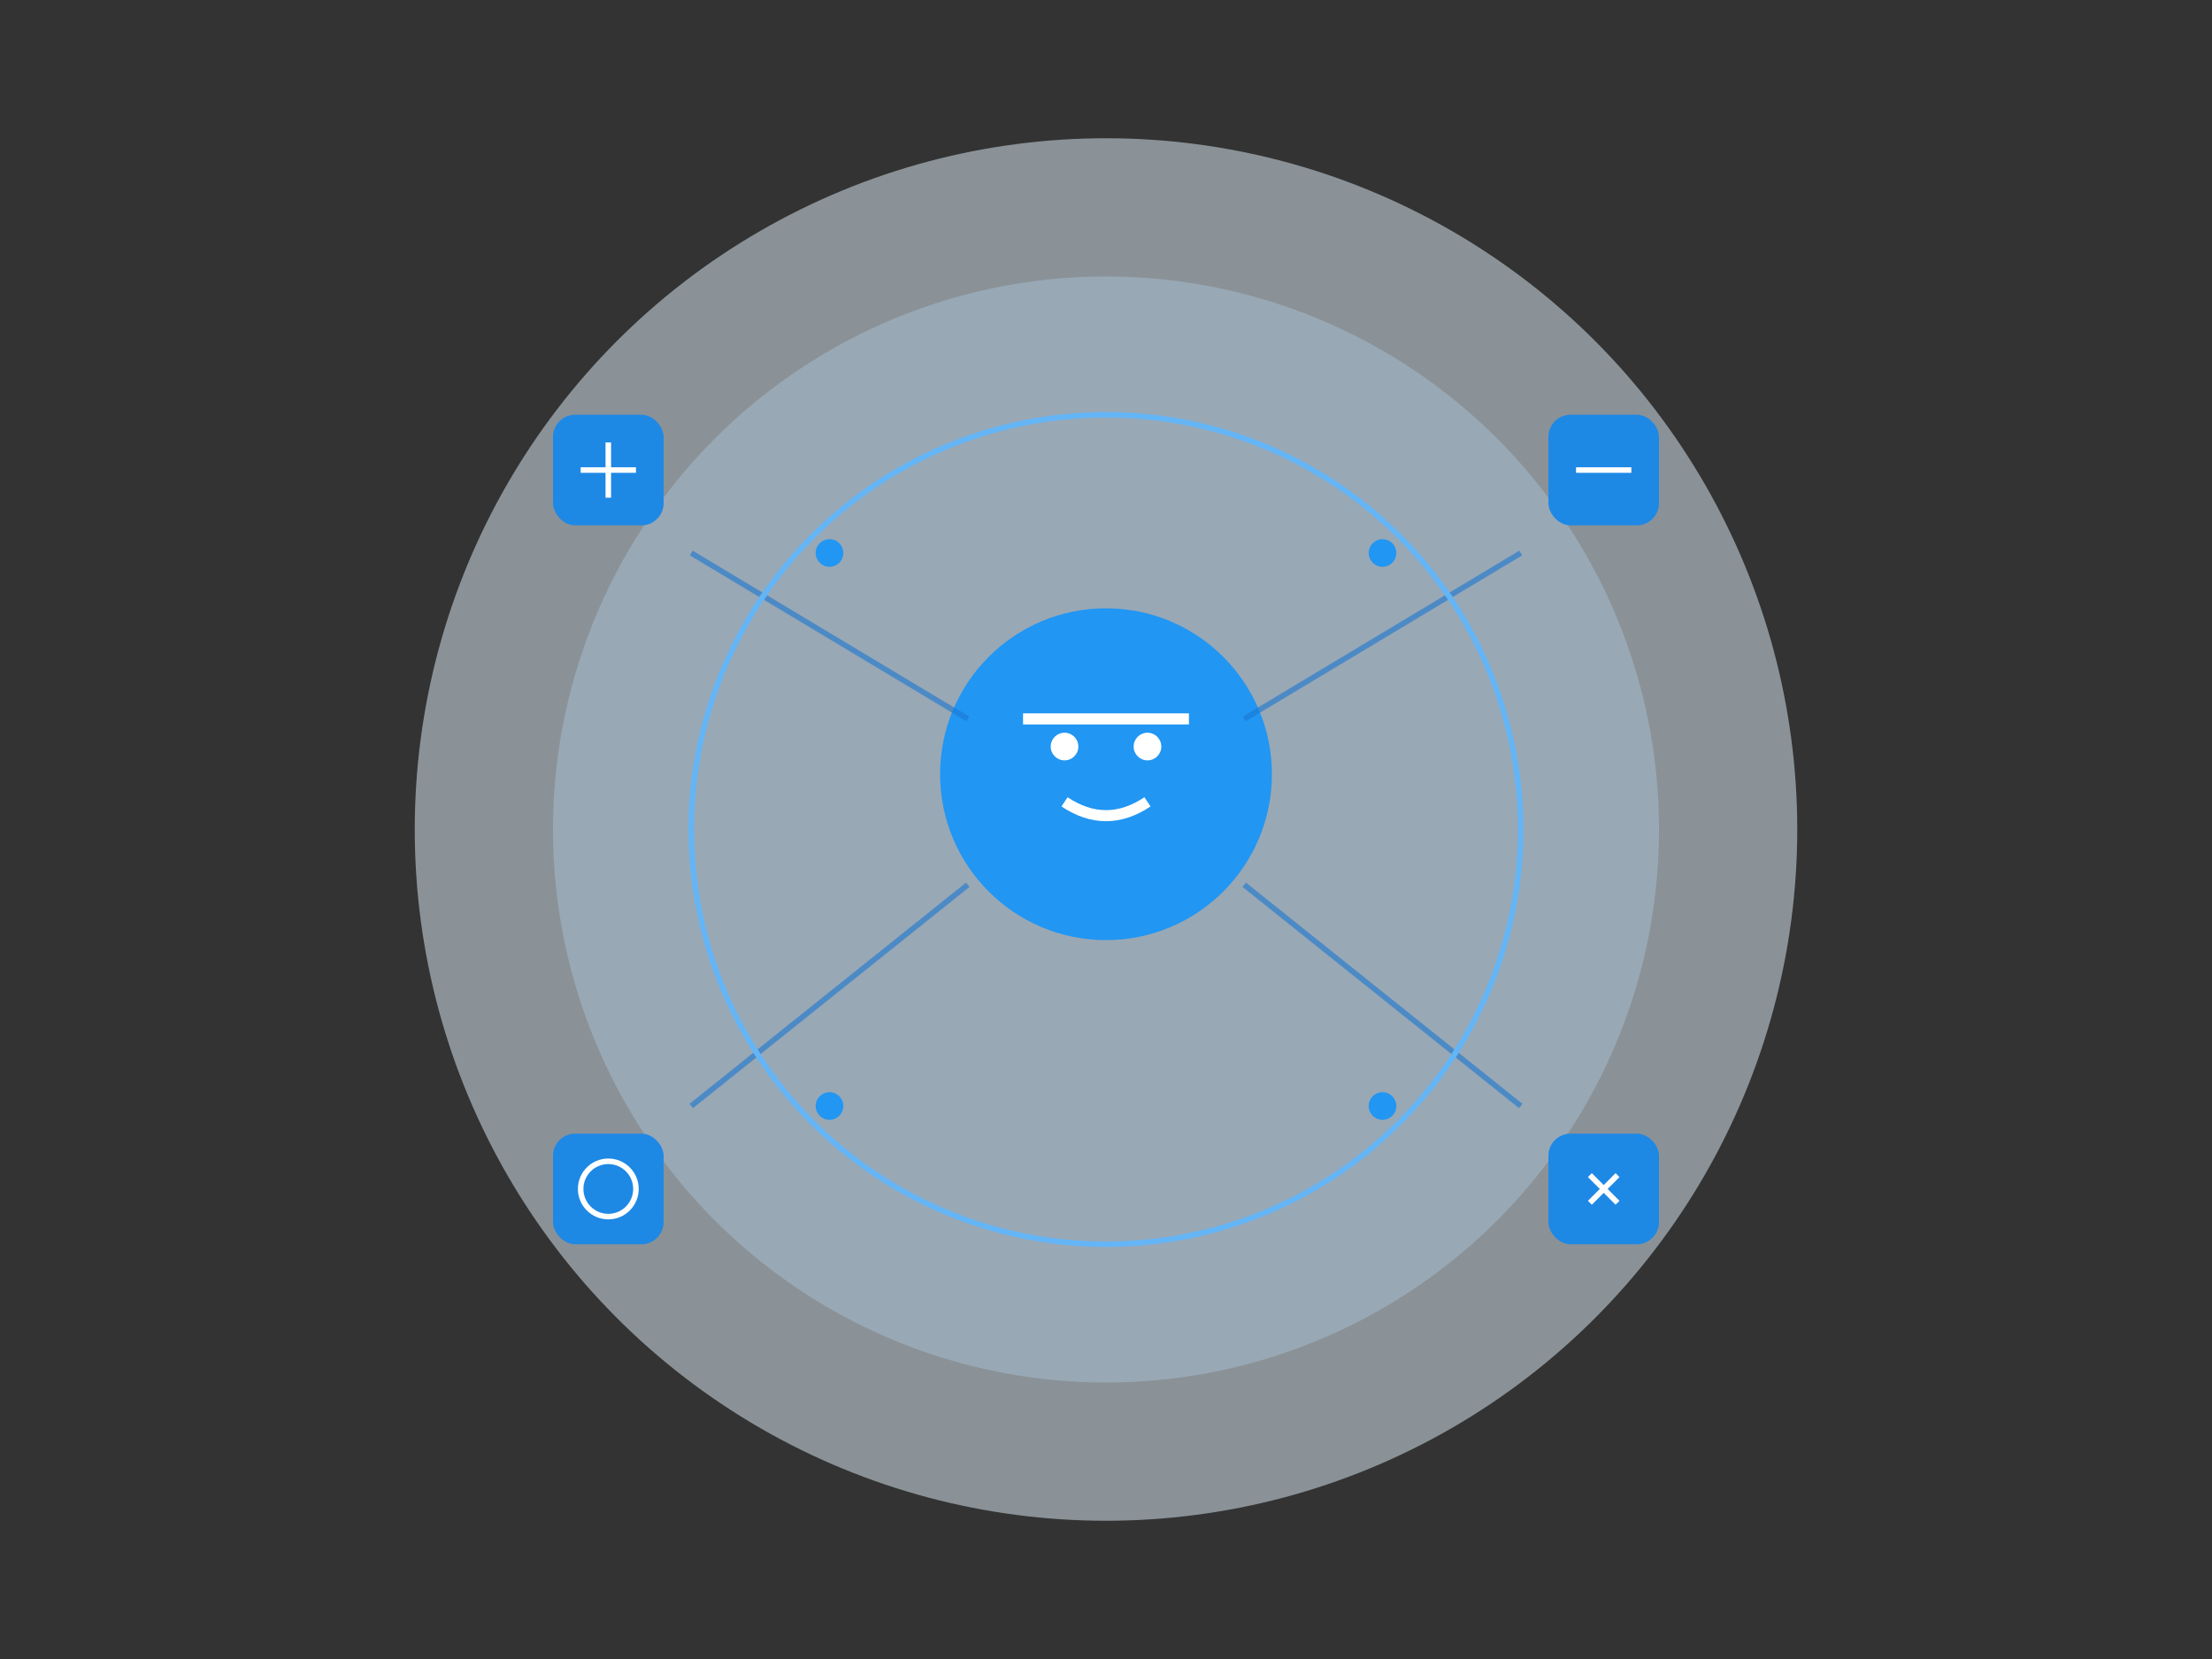 <?xml version="1.0" encoding="UTF-8"?>
<svg width="800" height="600" viewBox="0 0 800 600" fill="none" xmlns="http://www.w3.org/2000/svg">
    <rect x="0" y="0" width="800" height="600" fill="#333333" stroke="none"/>
    <!-- Hintergrund-Elemente -->
    <circle cx="400" cy="300" r="250" fill="#E3F2FD" opacity="0.5"/>
    <circle cx="400" cy="300" r="200" fill="#BBDEFB" opacity="0.3"/>
    
    <!-- Zentrale Figur (Roboter/AI) -->
    <circle cx="400" cy="280" r="60" fill="#2196F3"/>
    <path d="M370 260 L430 260" stroke="white" stroke-width="4"/>
    <circle cx="385" cy="270" r="5" fill="white"/>
    <circle cx="415" cy="270" r="5" fill="white"/>
    <path d="M385 290 Q400 300 415 290" stroke="white" stroke-width="4" fill="none"/>
    
    <!-- Verbindungslinien -->
    <g opacity="0.6">
        <path d="M250 200 L350 260" stroke="#1976D2" stroke-width="2"/>
        <path d="M550 200 L450 260" stroke="#1976D2" stroke-width="2"/>
        <path d="M250 400 L350 320" stroke="#1976D2" stroke-width="2"/>
        <path d="M550 400 L450 320" stroke="#1976D2" stroke-width="2"/>
    </g>
    
    <!-- Kommunikationssymbole -->
    <g transform="translate(200,150)">
        <rect x="0" y="0" width="40" height="40" rx="8" fill="#1E88E5"/>
        <path d="M10 20 L30 20 M20 10 L20 30" stroke="white" stroke-width="2"/>
    </g>
    <g transform="translate(560,150)">
        <rect x="0" y="0" width="40" height="40" rx="8" fill="#1E88E5"/>
        <path d="M10 20 L30 20" stroke="white" stroke-width="2"/>
    </g>
    <g transform="translate(200,410)">
        <rect x="0" y="0" width="40" height="40" rx="8" fill="#1E88E5"/>
        <circle cx="20" cy="20" r="10" stroke="white" stroke-width="2" fill="none"/>
    </g>
    <g transform="translate(560,410)">
        <rect x="0" y="0" width="40" height="40" rx="8" fill="#1E88E5"/>
        <path d="M15 15 L25 25 M25 15 L15 25" stroke="white" stroke-width="2"/>
    </g>
    
    <!-- Pulsierende Kreise -->
    <circle cx="400" cy="300" r="150" stroke="#64B5F6" stroke-width="2" fill="none">
        <animate attributeName="r" values="150;160;150" dur="4s" repeatCount="indefinite"/>
        <animate attributeName="opacity" values="0.6;0.2;0.6" dur="4s" repeatCount="indefinite"/>
    </circle>
    
    <!-- Kleine schwebende Elemente -->
    <g>
        <circle cx="300" cy="200" r="5" fill="#2196F3">
            <animate attributeName="cy" values="200;190;200" dur="2s" repeatCount="indefinite"/>
        </circle>
        <circle cx="500" cy="200" r="5" fill="#2196F3">
            <animate attributeName="cy" values="200;210;200" dur="2.5s" repeatCount="indefinite"/>
        </circle>
        <circle cx="300" cy="400" r="5" fill="#2196F3">
            <animate attributeName="cy" values="400;410;400" dur="3s" repeatCount="indefinite"/>
        </circle>
        <circle cx="500" cy="400" r="5" fill="#2196F3">
            <animate attributeName="cy" values="400;390;400" dur="2.8s" repeatCount="indefinite"/>
        </circle>
    </g>
</svg> 